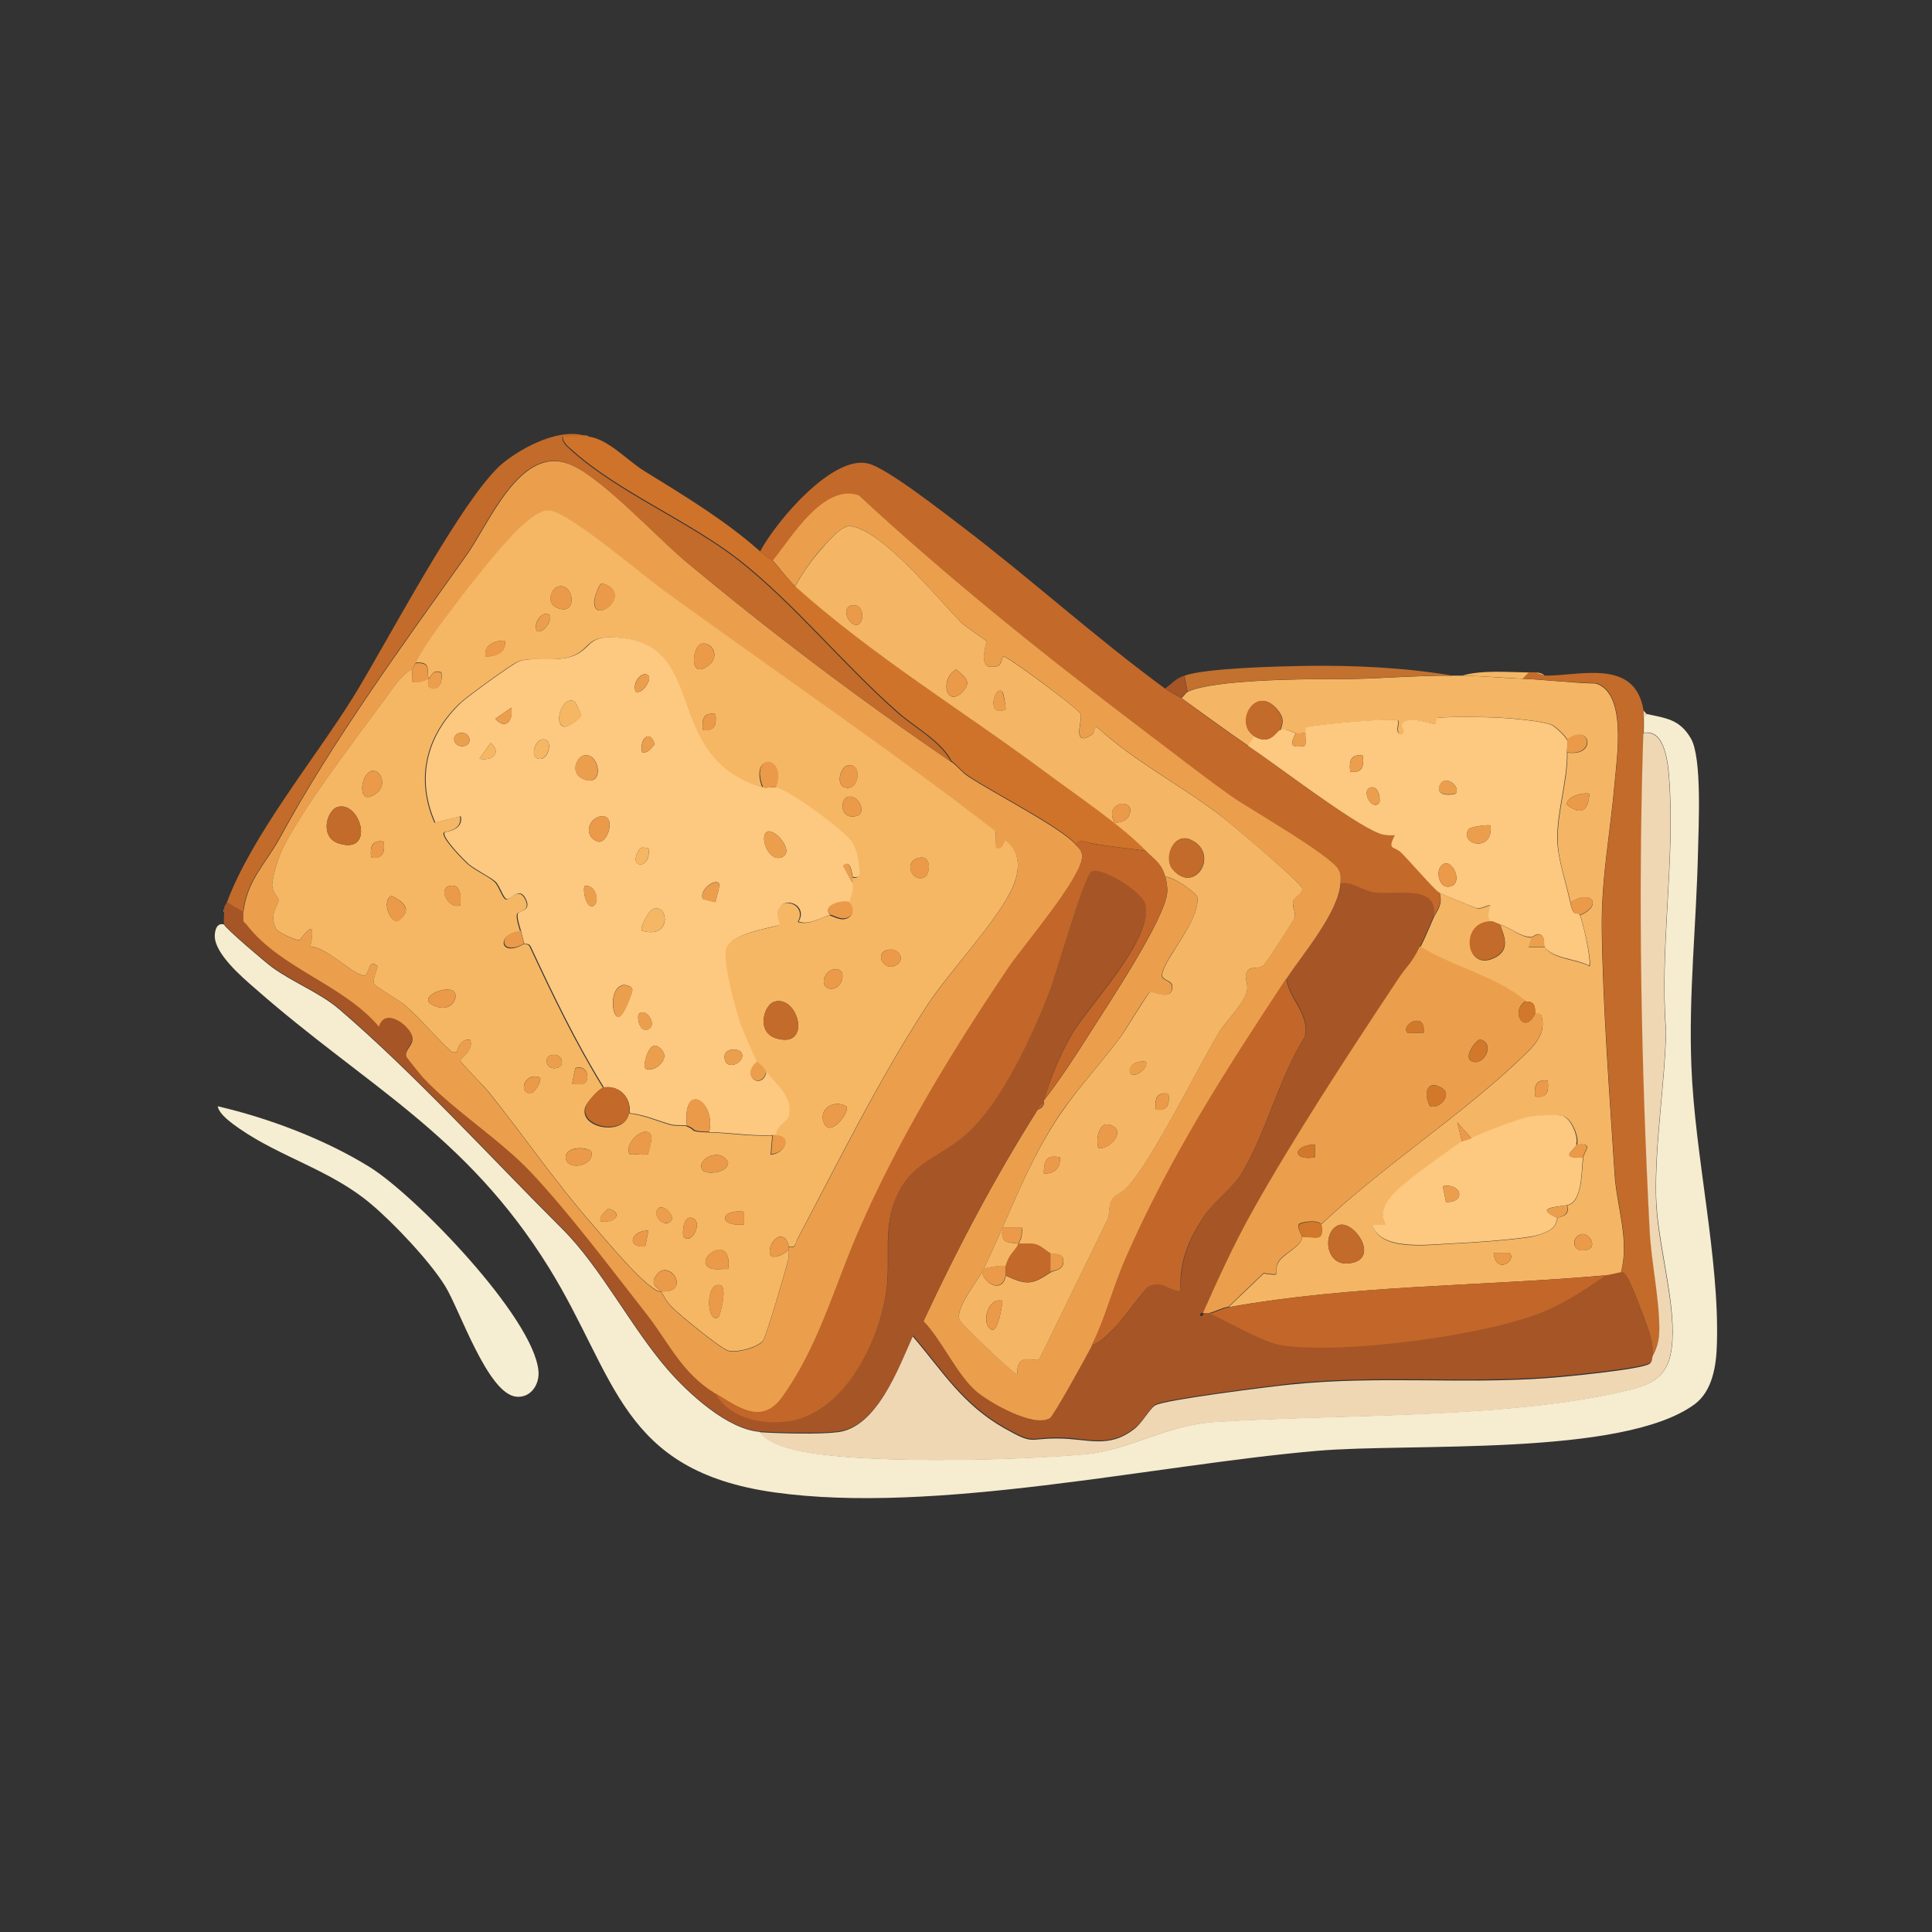 <?xml version="1.0" encoding="UTF-8"?>
<svg id="Layer_1" xmlns="http://www.w3.org/2000/svg" version="1.1" viewBox="0 0 300 300">
  <rect x="0" y="0" width="300" height="300" fill="#333333" stroke="none"/>
  <!-- Generator: Adobe Illustrator 29.5.1, SVG Export Plug-In . SVG Version: 2.1.0 Build 141)  -->
  <defs>
    <style>
      .st0 {
        fill: #d1782a;
      }

      .st1 {
        fill: #f5b764;
      }

      .st2 {
        fill: #efd7b4;
      }

      .st3 {
        fill: #f6eed2;
      }

      .st4 {
        fill: #cf732a;
      }

      .st5 {
        fill: #c3692a;
      }

      .st6 {
        fill: #fdc87f;
      }

      .st7 {
        fill: #c26729;
      }

      .st8 {
        fill: #eb9f4d;
      }

      .st9 {
        fill: #f4b664;
      }

      .st10 {
        fill: #c36b2a;
      }

      .st11 {
        fill: #f6ecd0;
      }

      .st12 {
        fill: #a65526;
      }

      .st13 {
        fill: #ea9a49;
      }

      .st14 {
        fill: #c3712f;
      }
    </style>
  </defs>
  <path class="st12" d="M162.12,170.8s.04.33,0,.49c-.57.16-.74.57-.98.98-6.66,10.54-12.46,21.53-17.73,32.84,2.94,3.06,5.19,8.41,8.29,10.99,2.08,1.72,8.78,5.56,11.31,4.08.57-.33,5.88-9.93,6.54-11.27,1.63-.65,2.82-1.96,3.96-3.23.94-.98,4.33-5.64,4.94-5.96,2.04-1.02,3.06.65,4.94.74-.33-4.41,1.31-8.29,3.76-11.85,1.51-2.16,4.41-4.37,5.6-6.29,3.76-6.09,5.92-15.11,9.89-21.36.86-3.55-2.45-5.84-2.86-9.03,2.49-3.8,8.13-10.33,8.41-14.87,1.96-.2,3.39,1.18,5.23,1.43,3.39.45,10.33-1.39,9.11,4-.61,1.51-1.27,2.98-2,4.45-1.43,2.86-1.88,2.74-3.47,5.19-7.43,11.31-16.22,24.59-22.71,36.23-2.78,4.98-5.19,10.29-7.52,15.52-.12-.12-.49.08-.49.25,0,.53.74,0,.49-.25.33,0,.69.08.98,0,2.9,1.31,8.25,4.49,11.19,4.94,9.48,1.43,32.6-1.55,41.42-5.56,2.94-1.35,6.17-3.39,8.82-5.31.78-.08,2.29-.49,2.49-.49.57,0,.86.69,1.1,1.14.78,1.43,2.45,6,3.1,7.8.45,1.27.78,2.61.78,3.96-.16.29.04.78-.49,1.23-1.14.9-13.64,2.08-16.09,2.25-13.23.94-26.1-.37-39.62.98-2.98.33-19.61,2.41-21.04,3.23-.86.49-2,2.7-3.27,3.68-4.08,3.19-7.27,1.51-11.89,1.47-4.66,0-3.59,1.1-8.29-1.55-6.54-3.72-9.52-8.74-14.22-14.26-2.21,4.9-5.56,14.13-11.64,14.87-3.02.37-8.99.2-12.13,0-5.02-.33-11.07-5.92-14.34-9.68-5.64-6.49-10.42-15.93-16.34-21.81-10.91-10.87-23.2-24.35-34.68-34.15-2.9-2.49-7.19-4.17-10.38-6.49-1.06-.78-7.23-5.96-7.48-6.66-.12-.37,0-1.43,0-2v-.49c.08-.49.41-.74.49-.98l2.49,1.47c-.04.41-.04,1.1,0,1.47.04.25.25.45.49.49,5.23,6.82,14.99,9.27,20.55,15.85.94-3.23,5.07,0,5.23,1.76.08,1.14-1.23,1.84-.98,2.86.04.2,2.29,2.94,2.66,3.35,4.7,4.98,11.89,9.56,16.63,14.58,5.88,6.21,12.38,14.95,17.81,21.81,3.76,4.78,5.6,9.35,10.91,12.62,2,3.68,6.7,4.82,10.66,4.45,9.07-.86,14.75-12.25,15.89-20.26.78-5.39-.69-9.76,1.76-15.07,2.33-5.02,6.94-5.92,10.82-9.48,5.39-4.94,9.84-14.75,12.62-21.57,1.23-3.02,5.43-18.3,6.7-19.08,1.35-.86,7.88,3.06,8.33,5.11,1.23,5.43-8.54,15.32-11.36,20.1-1.84,3.1-3.35,6.82-4.37,10.25"/>
  <path class="st11" d="M255.7,110.87c2.94.65,5.11.78,6.86,3.8,1.76,2.98,1.18,13.77,1.1,17.77-.25,11.03-1.47,22.06-1.02,33.17.53,13.77,4.37,29.86,3.96,43.05-.08,3.31-.65,7.31-3.47,9.4-11.19,8.21-44.24,5.96-58.66,7.23-25.49,2.21-59.27,9.93-84.19,6.45-23.94-3.35-24.55-17.93-35.01-34.84-12.99-20.96-28.47-28.27-45.71-43.46-2.04-1.76-6.25-5.39-6.21-8.13,0-.78.29-2.08,1.43-1.76.25.65,6.41,5.88,7.48,6.66,3.19,2.33,7.43,3.96,10.38,6.49,11.48,9.8,23.77,23.28,34.68,34.15,5.92,5.88,10.7,15.32,16.34,21.81,3.27,3.76,9.31,9.31,14.34,9.68.78,1.18,2.57,1.92,3.84,2.33,8.66,2.94,36.97,2.08,46.93,1.1,6.49-.61,12.38-4.49,19.81-4.98,19.48-1.27,46.2-.41,64.79-5.07,4.37-1.1,6.05-2.98,6.33-7.52.41-6.62-2.33-15.2-2.53-22.3-.2-8.33,1.35-17.36,1.55-25.78-1.02-12.83,1.43-26.51.49-39.17-.16-2.33-.65-7.84-3.96-7.15,0-.82.04-1.67,0-2.49l.49-.49-.04.04Z"/>
  <path class="st9" d="M225.51,104.91h1.47c2.86.04,6.37.37,9.4.49,3.8.16,7.6.65,11.4.74,4.86,1.47,3.27,11.48,2.94,15.36-.65,7.68-2.12,14.95-2,22.83.16,12.01,1.23,26.02,2,38.11.33,4.98,2.33,10.17.98,15.11-.2,0-1.67.41-2.49.49-19.57,1.72-39.05,1.47-58.45,4.94l5.47-5.23c3.15.49,1.35.08,2.25-1.67.74-1.43,3.76-2.57,3.72-4,2.33-.08,3.39.82,2.98-1.96,9.48-8.99,21.65-16.83,30.96-25.73,1.88-1.8,4.04-3.68,3.23-6.62-.16-.53-.98-.29-.98-.33-.08-.12.08-.98-.25-1.47-.37-.57-1.1-.37-1.23-.49-4.7-3.84-11.19-5.23-16.34-8.41.74-1.47,1.35-2.94,2-4.45.49-1.18,1.55-2.04.98-3.96.33.16,5.51,2.33,5.8,2.41.74.16,1.84-.61,2.12-.41.08.08-.69,1.8,0,2.45-4.7.08-3.96,7.76.49,5.68,2.53-1.18,1.76-3.15.98-5.19,1.96.61,3.02,1.92,4.94,2l-.49,1.47h2.49c1.14,1.88,5.07,1.88,6.94,2.98.45-.49-1.06-7.19-1.47-7.92,3.59-1.47,1.8-4.17-1.47-2-.65-3.02-1.96-6.66-2-9.64-.08-4.45,1.59-9.23,1.51-13.64,4.62.74,3.64-4.74,0-1.96-.16-.49-1.76-2.04-2.37-2.33-1.31-.61-6.54-1.06-8.25-1.14-2.7-.12-6.86-.16-9.4,0-.33,0-.25.98-.49.98-1.1,0-4.13-1.31-5.02,0-.33.49.69,1.31,0,1.51-1.39.41-.45-1.72-.74-2-.49-.49-12.5.57-14.01.98-.53.16-.29.65-.33.98-.45-.08-1.06.08-1.47,0-.74-.16-1.27-.82-2.49-.49.57-1.35.45-2.12-.49-3.23-3.35-4-6.82,2.25-3.47,4.21l-.98,1.47c-3.59-2.45-6.94-4.94-10.42-7.43.33-.25.65-.82.98-.98,3.92-1.88,18.14-2,23-1.96,5.96.04,12.38-.61,18.1-.53M246.79,123.25c-.94-.25-3.72.45-3.47,1.72,2.29,1.8,3.35.78,3.47-1.72M240.34,167.82c-1.84-.29-2.16.78-1.96,2.45,1.84.29,2.16-.78,1.96-2.45M228.49,176.76l-2.21-2.49.74,2.98c-2.21,1.59-5.51,3.84-7.88,5.76-2.21,1.76-5.43,4.21-4,7.15h-2c1.02,4.21,8.62,3.15,12.17,2.98,3.47-.16,8.95-.53,12.34-1.06.94-.16,2.53-.65,3.27-1.23.9-.69.78-1.51.98-1.72.2-.25,1.96-.12,1.47-1.96,2.41-.45,2.21-5.39,2.49-7.43.16-1.06,1.72-2.29-.98-2,.41-1.06-.86-4.21-2.21-4.45-1.14-.2-3.59-.08-4.82.12-1.88.33-7.35,2.45-9.27,3.35M208.03,190.2c-2.86.74-2.41,7.23,2.29,5.8,3.55-1.1-.04-6.33-2.29-5.8M245.65,191.63c-1.76.29-1.67,3.19.9,2.41,1.51-.49.2-2.61-.9-2.41M234.42,194.57s-1.92.08-2.49,0c.33,3.43,3.64,1.18,2.49,0"/>
  <path class="st5" d="M180.91,106.91c1.02.74,1.92,1.1,2.49,1.47,3.43,2.49,6.78,4.98,10.42,7.43,4.66,3.15,15.93,11.89,20.34,13.6.82.33,1.59.33,2.45.29-1.23,2.37-.08,1.63.98,2.7,1.14,1.1,5.23,5.84,5.92,6.21.57,1.92-.53,2.78-.98,3.96,1.18-5.39-5.72-3.55-9.11-4-1.84-.25-3.31-1.67-5.23-1.43.04-.74.04-1.27-.25-1.96-1.02-2.12-13.77-9.44-16.75-11.52-4.82-3.39-9.48-7.07-14.13-10.62-15.03-11.4-29.82-23.24-43.67-36.07-5.47-1.88-10.46,6.54-13.36,10.13-1.18-.82-.82-.45-2-1.47,2.41-4.57,11.27-15.11,16.83-13.64,3.02.78,11.85,7.76,14.79,9.97,10.66,8.13,20.34,16.95,31.25,24.96"/>
  <path class="st10" d="M238.38,104.42l1.47.49c5.47.08,14.05-2.78,15.36,5.43.04.33,0,.65,0,.98.04.78,0,1.67,0,2.49-.78,25.49-.29,51.51.98,77,.25,4.9,1.51,10.58,1.51,15.36,0,1.63-.29,2.78-1.02,4.21,0-1.35-.29-2.7-.74-3.96-.61-1.76-2.33-6.37-3.1-7.8-.25-.41-.53-1.1-1.1-1.14,1.35-4.94-.65-10.13-.98-15.11-.78-12.09-1.84-26.1-2-38.11-.12-7.84,1.35-15.11,2-22.83.33-3.92,1.92-13.89-2.94-15.36-3.8-.04-7.64-.53-11.4-.69l.98-.98h.98"/>
  <path class="st4" d="M91.29,67.78c3.1.33,6.09,3.72,8.74,5.35,6.33,3.92,12.42,7.56,17.97,12.46,1.18,1.02.82.69,2,1.47.2.16,2.33,2.94,3.47,3.96,12.21,10.95,25.65,19.04,38.81,28.8,4.66,3.47,11.97,8.33,15.69,12.3-2.86-.41-5.64-.65-8.5-1.18-.74-.12-1.92-.74-2.41.16-2.21-2.66-13.07-8.17-16.79-10.7-.86-.57-1.63-1.59-2.49-2.21-1.63-3.19-5.68-5.23-8.41-7.68-8.25-7.27-16.05-16.87-24.51-23.53-7.76-6.09-18.87-10.66-25.98-17.07-.65-.57-1.59-1.27-1.47-2.25,1.31.08,2.7-.16,3.96,0"/>
  <path class="st10" d="M91.29,67.78c-1.27-.12-2.66.08-3.96,0-.12.98.82,1.63,1.47,2.25,7.15,6.45,18.26,10.99,25.98,17.07,8.46,6.66,16.26,16.26,24.51,23.53,2.74,2.41,6.78,4.49,8.41,7.68-14.38-9.8-28.23-20.3-41.62-31.45-4.45-3.68-13.15-13.11-17.81-14.87-7.6-2.86-12.34,9.23-15.93,14.26-10.01,14.09-20.71,28.76-28.96,43.87-2.25,4.13-5.02,6.45-5.64,11.44l-2.49-1.47c3.84-10.33,13.56-22.18,19.53-31.74,5.11-8.21,17.24-31.58,23.41-36.52,3.15-2.53,9.03-5.56,13.03-4.04"/>
  <path class="st3" d="M33.81,171.78c7.92,1.84,16.58,5.11,23.53,9.4,7.15,4.41,25.53,23.41,26.27,31.7.2,2.08-1.18,4.21-3.43,4-4.45-.41-8.82-13.6-11.07-17.2-2.37-3.84-8.01-9.8-11.52-12.74-6.17-5.23-14.01-7.23-20.46-11.72-.98-.69-3.06-2.12-3.31-3.39"/>
  <path class="st14" d="M225.51,104.91c-5.72-.08-12.13.57-18.1.53-4.86-.04-19.12.08-23,1.96l-.49-2.49c3.47-1.18,14.42-1.43,18.55-1.51,7.56-.12,15.69.25,23.04,1.51"/>
  <path class="st1" d="M237.4,104.42l-.98.98c-3.02-.16-6.54-.45-9.4-.49,3.15-.9,7.07-.53,10.42-.49"/>
  <path class="st12" d="M183.89,104.91l.49,2.49c-.33.16-.65.74-.98.98-.57-.41-1.47-.74-2.49-1.47,1.18-.82,1.51-1.47,2.98-2"/>
  <path class="st1" d="M239.85,104.91l-1.47-.49c1.14,0,1.43.49,1.47.49"/>
  <path class="st2" d="M255.7,110.87l-.49.49c0-.33.04-.69,0-.98.2.08.37.45.49.49"/>
  <path class="st11" d="M34.79,141.59s-.12.08,0-.49v.49Z"/>
  <path class="st8" d="M147.74,118.31c.9.61,1.63,1.63,2.53,2.21,3.76,2.53,14.58,8.05,16.79,10.66.49.61.94.82.98,1.76.16,3.15-9.15,13.97-11.4,17.32-8.82,13.11-17.24,26.88-23.49,41.38-3.64,8.46-6.17,17.77-11.72,25.41-3.06,4.25-6.66,1.59-10.33-.65-5.31-3.23-7.15-7.84-10.91-12.62-5.39-6.86-11.93-15.6-17.81-21.81-4.74-5.02-11.93-9.56-16.63-14.58-.37-.41-2.61-3.15-2.66-3.35-.29-1.02,1.06-1.67.98-2.86-.16-1.76-4.29-4.98-5.23-1.76-5.56-6.58-15.32-9.03-20.55-15.85-.16-.2-.33-.33-.49-.49-.04-.37-.04-1.1,0-1.47.61-4.98,3.39-7.35,5.64-11.44,8.21-15.11,18.95-29.78,28.96-43.87,3.59-5.02,8.33-17.12,15.93-14.26,4.7,1.76,13.4,11.15,17.81,14.87,13.36,11.15,27.25,21.65,41.62,31.45M64.53,102.95c-.12.33-.45.74-.49.98-1.59.61-3.1,3.06-4.17,4.49-4.21,5.72-13.6,18.01-16.22,23.9-.49,1.1-1.39,4.04-1.39,5.11,0,1.18.98,1.72.98,2.41,0,.98-1.51,1.88-.41,4.37.29.61,3.1,1.8,3.64,1.8.25,0,2.86-4.41,1.72.98,2.66.2,6.17,3.96,8.17,4.49,1.02.25.69-2.78,2.21-1.47.25.2-.9,2.08-.41,2.9.16.25,4,2.53,4.86,3.31,2.53,2.21,4.66,4.94,7.19,7.19h.74c.12-.94.82-2.12,2-1.96.82,1.39-1.47,3.02-1.47,3.23,0,.33,3.8,4.13,4.45,4.98,5.43,6.78,10.38,14.01,16.09,20.55,2.12,2.45,6.78,8.05,9.15,9.68.57.37.69.65,1.51.69.65,1.1.61,1.39,1.72,2.49,1.23,1.23,7.39,6.29,8.66,6.7,1.31.41,4.66-.53,5.43-1.55.49-.69,3.55-10.99,3.88-12.5.12-.57.12-1.02.12-1.59v-.49c1.18.25,1.02-.61,1.39-1.31,6.37-11.97,12.79-25.04,20.18-36.31,3.43-5.23,11.15-13.4,13.28-18.42.86-2.08,1.18-4.53-.45-6.37-1.47-1.67-.78.98-2.21.49l-.08-2.61c-16.67-12.91-34.27-24.88-51.39-37.29-3.35-2.41-14.58-12.01-17.77-12.5-2.21-.37-5.8,3.68-7.31,5.35-2.61,2.86-12.54,15.4-13.6,18.34"/>
  <path class="st8" d="M208.15,137.14c-.29,4.53-5.92,11.07-8.41,14.87-9.56,14.54-17.97,27.53-25,43.58-1.92,4.41-3.06,9.03-5.19,13.36-.69,1.39-5.96,10.95-6.54,11.27-2.53,1.47-9.23-2.37-11.31-4.08-3.1-2.61-5.35-7.92-8.29-10.99,5.27-11.31,11.07-22.3,17.73-32.84.49-.16.86-.49.98-.98.04-.16-.04-.33,0-.49,2.57-3.31,4.9-6.9,7.15-10.46,2.74-4.33,11.52-17.48,11.97-21.73.08-.69-.08-1.8-.29-2.49,1.18-.04,4.9,2.49,4.98,3.23.33,3.72-5.07,9.19-5.51,11.93-.2,1.14,2,.74,1.51,2.45-.49,1.55-3.1.08-3.39.29-.53.37-3.76,5.88-4.62,7.03-2.86,3.88-6.25,7.52-8.95,11.36-5.31,7.64-8.25,16.38-12.25,24.63-.86,1.76-4.53,6.17-3.72,7.88.33.69,8.17,8.21,8.95,8.46,0-3.84,2.78-1.63,3.47-2.45l10.74-21.98c.08-3.92,1.1-2.9,2.82-4.62,3.68-3.72,10.99-18.55,14.22-23.94,1.1-1.8,3.47-4,4.29-6.13.57-1.47-.37-2.33.08-3.31.57-1.18,1.72-.25,2.74-1.23.33-.29,4.57-6.82,4.7-7.23.29-.9-.41-1.72-.2-2.61.2-.74,1.55-1.23,1.39-2-.16-.86-11.27-10.17-12.87-11.44-6.17-4.7-13.28-8.33-19.04-13.64-.37-.16-.29.94-.74,1.23-3.23,2.04-1.35-2.29-1.76-3.23-.33-.78-10.95-8.7-11.89-8.9-.41-.12-.25,1.23-1.02,1.47-3.47.98-1.59-3.59-1.72-3.88-.12-.2-3.23-2.21-3.88-2.86-3.59-3.59-12.34-14.5-17.28-14.99-1.35-.12-3.55,2.53-4.57,3.64-1.35,1.51-2.98,3.88-3.96,5.68-1.14-1.02-3.23-3.8-3.47-3.96,2.9-3.59,7.88-12.01,13.36-10.13,13.85,12.83,28.63,24.67,43.67,36.07,4.7,3.55,9.35,7.23,14.13,10.62,2.98,2.08,15.73,9.35,16.75,11.52.33.65.29,1.23.25,1.96"/>
  <path class="st2" d="M255.21,113.85c3.35-.69,3.8,4.86,3.96,7.15.94,12.66-1.51,26.35-.49,39.17-.2,8.37-1.76,17.44-1.55,25.78.16,7.07,2.94,15.69,2.53,22.3-.29,4.53-1.96,6.41-6.33,7.52-18.55,4.66-45.26,3.8-64.79,5.07-7.43.49-13.28,4.33-19.81,4.98-9.93.98-38.23,1.8-46.93-1.1-1.27-.45-3.06-1.14-3.84-2.33,3.15.2,9.11.37,12.13,0,6.09-.74,9.44-9.97,11.64-14.87,4.7,5.51,7.68,10.54,14.22,14.26,4.7,2.66,3.64,1.55,8.29,1.59,4.66,0,7.84,1.67,11.89-1.47,1.27-.98,2.41-3.19,3.27-3.68,1.43-.86,18.05-2.94,21.04-3.23,13.52-1.39,26.39-.04,39.62-.98,2.45-.16,14.95-1.35,16.09-2.25.53-.45.33-.94.49-1.23.74-1.43,1.02-2.57,1.02-4.21,0-4.78-1.27-10.46-1.51-15.36-1.31-25.53-1.8-51.55-.98-77"/>
  <path class="st8" d="M236.91,155.44c-2.45,1.47-.29,5.47,1.47,1.96,0,.04.86-.2.98.33.82,2.94-1.35,4.82-3.23,6.62-9.31,8.9-21.49,16.79-30.96,25.73-.53-.74-3.19-.37-3.47,0-.37.57.45,1.63.49,1.96.08,1.43-2.98,2.53-3.72,3.96-.9,1.76.9,2.16-2.25,1.67l-5.47,5.23c-1.14.2-2.21.82-2.98.98-.29.08-.65,0-.98,0,2.33-5.23,4.74-10.54,7.52-15.52,6.49-11.64,15.24-24.96,22.71-36.23,1.63-2.45,2.04-2.33,3.47-5.19,5.15,3.19,11.68,4.57,16.34,8.41M221.06,160.38c.41-3.51-3.72-1.27-2.49,0,.12.16,1.92-.08,2.49,0M229.72,161.4c-.78.41-2.66,3.06-.98,3.47,1.96.49,3.43-3.1.98-3.47M222.04,171.78c1.51.49,3.43-1.76,2-2.74-2.37-1.59-3.1.61-2,2.74M204.19,177.74c-3.35-.04-3.72,2.61,0,1.96v-1.96Z"/>
  <path class="st7" d="M177.97,132.15c1.27,1.35,2.37,1.84,2.98,3.96.2.69.33,1.8.29,2.49-.45,4.21-9.23,17.4-11.97,21.73-2.25,3.55-4.57,7.15-7.15,10.46,1.02-3.43,2.53-7.11,4.37-10.25,2.86-4.78,12.58-14.66,11.36-20.1-.45-2.04-6.99-5.96-8.33-5.11-1.27.82-5.47,16.05-6.7,19.08-2.74,6.82-7.23,16.67-12.62,21.57-3.88,3.55-8.5,4.41-10.82,9.48-2.45,5.27-1.02,9.68-1.76,15.07-1.14,8.01-6.78,19.44-15.89,20.26-3.96.37-8.66-.78-10.66-4.45,3.64,2.25,7.23,4.9,10.33.65,5.56-7.64,8.09-16.95,11.72-25.41,6.25-14.5,14.66-28.31,23.49-41.38,2.25-3.31,11.56-14.17,11.4-17.32-.04-.94-.49-1.14-.98-1.76.49-.94,1.67-.33,2.41-.16,2.86.53,5.64.74,8.5,1.18"/>
  <path class="st7" d="M199.74,151.97c.41,3.23,3.72,5.51,2.86,9.03-3.96,6.25-6.13,15.28-9.89,21.36-1.18,1.92-4.08,4.13-5.6,6.29-2.45,3.55-4.13,7.43-3.76,11.85-1.88-.08-2.9-1.76-4.94-.74-.61.29-4,4.98-4.94,5.96-1.18,1.23-2.33,2.57-3.96,3.19,2.16-4.33,3.27-8.99,5.19-13.36,7.03-16.05,15.44-29.08,25-43.58"/>
  <path class="st7" d="M249.29,198.04c-2.66,1.92-5.84,3.96-8.82,5.31-8.86,4-31.94,6.99-41.42,5.56-2.9-.45-8.29-3.64-11.19-4.94.78-.16,1.84-.78,2.98-.98,19.36-3.51,38.89-3.23,58.45-4.94"/>
  <path class="st10" d="M38.27,143.55c-.25-.04-.45-.25-.49-.49.16.16.37.33.49.49"/>
  <path class="st7" d="M161.1,172.27c.29-.45.45-.82.98-.98-.16.49-.53.82-.98.98"/>
  <path class="st6" d="M243.32,114.84c.12.41,0,1.43,0,1.96.08,4.41-1.59,9.19-1.51,13.64.08,2.98,1.35,6.62,2,9.64.57,2.66,1.1,1.31,1.47,1.96.45.74,1.92,7.39,1.47,7.92-1.88-1.1-5.8-1.1-6.94-2.98-.16-.25.16-1.27-.49-1.76s-1.27.29-1.51.29c-1.92-.08-2.98-1.35-4.94-1.96-.45-.16-.94-.49-1.47-.49-.69-.65.08-2.41,0-2.45-.29-.2-1.35.57-2.12.41-.33-.08-5.51-2.21-5.8-2.41-.69-.37-4.78-5.11-5.92-6.21-1.1-1.06-2.21-.33-.98-2.7-.86.04-1.63.04-2.45-.29-4.37-1.72-15.64-10.46-20.34-13.6l.98-1.47c2.53,1.47,3.39-.86,3.96-.98,1.18-.33,1.76.33,2.49.49-.94,1.76-.82,2.29,1.23,2,.53-.08.16-1.43.25-2,.04-.33-.2-.86.33-.98,1.55-.41,13.52-1.51,14.01-.98.29.29-.65,2.37.74,2,.65-.2-.37-1.02,0-1.51.9-1.35,3.92-.04,5.02,0,.25,0,.16-.94.49-.94,2.53-.16,6.7-.12,9.4,0,1.72.08,6.94.53,8.25,1.14.61.29,2.21,1.84,2.37,2.33M211.62,117.33c-1.84-.29-2.16.78-1.96,2.49,1.84.29,2.16-.78,1.96-2.49M226,123.25c.98-1.02-1.72-3.23-2.45-1.23-.69,1.84,2.33,1.35,2.45,1.23M214.12,124.72c.33-.33,0-2.74-1.23-2.45-1.63.37.08,3.64,1.23,2.45M231.44,128.19c-.25-.2-3.19.2-3.39.57-1.51,2.49,3.92,3.64,3.39-.57M223.59,134.73c-.57.94,0,3.39,1.67,2.9,2.21-.65-.2-5.27-1.67-2.9"/>
  <path class="st6" d="M244.83,177.74c-.37.86-2.9,2.21.98,1.96-.29,2.04-.04,6.99-2.49,7.43-1.63.33-5.19.33-1.47,2-.2.25-.08,1.06-.98,1.72-.74.57-2.33,1.06-3.27,1.18-3.35.53-8.86.9-12.34,1.06-3.51.16-11.11,1.18-12.17-2.98h2c-1.43-2.9,1.8-5.39,4-7.15,2.33-1.88,5.68-4.17,7.88-5.76.04-.04.94-.25,1.47-.49,1.92-.9,7.39-3.06,9.27-3.35,1.23-.2,3.68-.33,4.82-.12,1.39.25,2.66,3.43,2.21,4.45M224.53,186.65c3.15.12,2.45-3.02-.49-2.45l.49,2.45Z"/>
  <path class="st10" d="M198.76,113.36c-.57.16-1.43,2.49-3.96.98-3.35-1.96.12-8.21,3.47-4.21.94,1.1,1.06,1.88.49,3.23"/>
  <path class="st10" d="M208.03,190.2c2.21-.57,5.84,4.7,2.29,5.8-4.7,1.43-5.15-5.07-2.29-5.8"/>
  <path class="st10" d="M231.44,143.06c.57,0,1.02.37,1.47.49.74,2.08,1.55,4-1.02,5.19-4.45,2.04-5.19-5.6-.49-5.68"/>
  <path class="st0" d="M205.21,190.12c.41,2.78-.65,1.92-2.98,2,0-.33-.86-1.39-.49-1.96.25-.37,2.9-.78,3.47,0"/>
  <path class="st13" d="M245.32,142.08c-.41-.65-.9.65-1.47-1.96,3.31-2.16,5.07.49,1.47,1.96"/>
  <path class="st13" d="M243.32,116.8c0-.57.12-1.55,0-1.96,3.64-2.78,4.62,2.74,0,1.96"/>
  <path class="st0" d="M238.38,157.44c-1.8,3.47-3.92-.49-1.47-1.96.16.12.86-.08,1.23.49.37.49.16,1.35.25,1.47"/>
  <path class="st13" d="M246.79,123.25c-.12,2.49-1.18,3.55-3.47,1.72-.25-1.27,2.53-1.96,3.47-1.72"/>
  <path class="st13" d="M228.49,176.76c-.57.25-1.43.45-1.47.49l-.74-2.98s2.21,2.49,2.21,2.49Z"/>
  <path class="st13" d="M245.65,191.63c1.1-.2,2.41,1.92.9,2.41-2.57.82-2.61-2.12-.9-2.41"/>
  <path class="st8" d="M243.32,187.14c.45,1.84-1.27,1.76-1.47,2-3.72-1.63-.16-1.67,1.47-2"/>
  <path class="st13" d="M244.83,177.74c2.7-.29,1.14.9.98,2-3.92.2-1.35-1.14-.98-2"/>
  <path class="st13" d="M240.34,167.82c.2,1.67-.16,2.78-1.96,2.49-.2-1.67.16-2.78,1.96-2.49"/>
  <path class="st13" d="M234.42,194.57c1.14,1.18-2.16,3.43-2.49,0,.53.08,2.33-.12,2.49,0"/>
  <path class="st8" d="M239.85,147.02h-2.49l.49-1.47c.25,0,.86-.78,1.51-.29s.33,1.55.49,1.76"/>
  <path class="st8" d="M202.72,113.85c-.08.53.29,1.92-.25,2-2.04.29-2.21-.2-1.23-2,.41.08,1.02-.04,1.47,0"/>
  <path class="st9" d="M123.47,91.06c.98-1.84,2.61-4.17,3.96-5.68.98-1.1,3.19-3.8,4.57-3.68,4.94.49,13.68,11.36,17.28,14.99.65.65,3.76,2.66,3.88,2.86.16.25-1.76,4.86,1.72,3.88.78-.2.61-1.55,1.02-1.47.94.25,11.6,8.13,11.89,8.9.37.94-1.51,5.27,1.76,3.23.45-.29.33-1.39.74-1.23,5.72,5.31,12.87,8.95,19.04,13.64,1.63,1.23,12.74,10.58,12.87,11.44.16.82-1.18,1.27-1.39,2-.25.9.49,1.67.2,2.61-.12.41-4.37,6.94-4.7,7.23-1.02.98-2.21,0-2.74,1.23-.45.98.49,1.84-.08,3.31-.82,2.12-3.23,4.33-4.29,6.13-3.23,5.39-10.54,20.22-14.22,23.94-1.72,1.72-2.7.74-2.82,4.62l-10.74,21.98c-.69.78-3.51-1.39-3.47,2.45-.78-.25-8.62-7.76-8.95-8.46-.78-1.76,2.9-6.17,3.72-7.88-.94,1.35,2.82,4.37,3.47.98,3.27,1.59,4.21,1.35,6.94-.49.53-.37,2-.29,2-1.72,0-1.51-1.51-.98-2-1.23-.82-.41-1.39-1.14-2.33-1.39-.9-.2-1.8,0-2.61-.12.41-.82.61-1.51.49-2.49h-2.98c-.37,2.37.49,2.21,2.49,2.49-.65,1.35-1.43,1.51-2,3.47-.61-.16-3.35.29-3.47.49,4-8.25,6.94-16.99,12.3-24.63,2.66-3.84,6.09-7.52,8.95-11.4.86-1.14,4.13-6.66,4.62-7.03.29-.2,2.9,1.27,3.39-.29.53-1.72-1.67-1.31-1.51-2.45.45-2.7,5.8-8.21,5.47-11.93-.08-.69-3.8-3.27-4.98-3.23-.61-2.12-1.72-2.66-2.98-3.96-3.76-3.96-11.03-8.82-15.69-12.3-13.15-9.76-26.55-17.85-38.81-28.8M132.13,94.04c-1.55.45-.29,3.23.98,2.98,1.23-.25,1.1-3.55-.98-2.98M148.47,103.93c-2.7,1.63-1.43,6.09,1.02,3.47,1.51-1.63.29-2.25-1.02-3.47M155.66,107.4c-1.23-1.14-2.61,4.17.49,2.74.04-.49-.33-2.53-.49-2.74M173.02,127.7c.86.12,1.84-.2,2.25-.98,1.43-2.82-3.96-2.53-2.25.98M182.09,134.97c3.43,4.08,7.43-2.41,2.82-4.57-2.66-1.23-4.25,2.82-2.82,4.57M177.97,164.87c-3.35-.45-3.19,3.39-.74,1.51.49-.37.86-.86.74-1.51M181.44,169.82c-1.84-.29-2.16.78-1.96,2.45,1.84.29,2.16-.78,1.96-2.45M170.53,178.23c1.47.45,4.04-2.16,2.49-3.23-2.21-1.51-2.94,1.59-2.49,3.23M164.57,179.7c-2.12-.41-2.45.49-2.49,2.49,1.55.2,2.7-.9,2.49-2.49M155.66,202c-2.29-.69-3.39,3.64-1.72,4.45,1.1.53,1.67-3.92,1.72-4.45"/>
  <path class="st1" d="M64.53,102.95c1.06-2.94,10.99-15.48,13.6-18.34,1.51-1.67,5.11-5.72,7.31-5.35,3.19.49,14.42,10.09,17.77,12.5,17.12,12.42,34.72,24.39,51.39,37.29l.08,2.61c1.47.49.74-2.16,2.21-.49,1.63,1.84,1.31,4.29.45,6.37-2.08,5.02-9.84,13.19-13.28,18.42-7.39,11.27-13.85,24.35-20.18,36.31-.37.69-.2,1.55-1.39,1.31-.49-2.66-2.86-1.51-2.98.74-.08,1.67,2.33.41,2.98-.25,0,.57,0,1.02-.12,1.59-.33,1.47-3.39,11.81-3.88,12.5-.78,1.02-4.13,1.96-5.43,1.55-1.27-.41-7.43-5.47-8.66-6.7-1.1-1.1-1.06-1.39-1.72-2.49,4.82.33,1.27-5.35-.78-2.49-1.14,1.55.49,2.04.78,2.49-.82-.04-.94-.33-1.51-.69-2.37-1.63-7.03-7.23-9.15-9.68-5.72-6.54-10.66-13.77-16.09-20.55-.65-.82-4.45-4.62-4.45-4.94,0-.2,2.29-1.84,1.47-3.23-1.18-.12-1.88,1.02-2,1.96h-.74c-2.53-2.25-4.66-4.98-7.19-7.19-.9-.78-4.74-3.06-4.86-3.31-.49-.82.65-2.66.41-2.9-1.51-1.31-1.18,1.76-2.21,1.47-2-.49-5.51-4.29-8.17-4.49,1.14-5.39-1.47-.98-1.72-.98-.53,0-3.35-1.18-3.64-1.8-1.1-2.49.41-3.39.41-4.37,0-.65-.98-1.18-.98-2.41,0-1.06.9-4,1.39-5.11,2.61-5.88,12.01-18.18,16.22-23.9,1.06-1.43,2.61-3.88,4.17-4.49-.08.61.04,1.35,0,1.96.94.12,1.63-.12,2.49-.49.08.37-.04.86,0,1.23,1.63.94,2.25-.69,2-2.21-1.43-.57-1.59.78-2,.98-.25-1.47.41-2.66-2-2.49M93.49,90.57c-.53.12-1.18,2.16-1.23,2.78-.16,3.92,6.33-1.23,1.23-2.78M86.63,91.1c-1.1.33-1.76,2.49-.33,3.19,3.55,1.72,2.9-3.96.33-3.19M85.32,95.51c-.9-.86-2.61,1.1-1.96,2.49,1.06.45,2.53-1.92,1.96-2.49M118.53,122.27c-16.01-4.37-8.54-21.69-22.1-23.2-5.56-.61-4.41,1.51-7.52,2.78-2.66,1.06-6.41,0-8.54.9-.94.37-7.97,5.47-8.95,6.41-5.31,5.07-6.94,11.76-3.96,18.59l3.96-.98c.45,2.21-2.33,2.33-2.49,2.49-.61.65,2.94,4.25,3.72,4.94,1.18,1.02,3.35,1.96,4.17,2.78.65.61,1.18,2.57,1.76,2.7.65.12,1.96-2.08,2.98,0,.94,1.92-1.14,1.67-1.31,2.33-.12.65.33,1.92.53,2.66-3.76.29-3.23,4.08.49,1.96,0,.04.74-.16.98.37,3.51,7.52,7.03,14.87,11.4,21.94-.69.12-2.53,2.25-2.78,2.98-1.06,3.39,6.25,4.53,6.74.98,2.25.2,4.29,1.14,6.41,1.76.82.25,2.08.08,2.49.2,1.84.69.16.86,3.47.98,3.84.12,5.8.61,9.93.49l-.25,2.98c2.12-.16,3.47-2.7.74-2.98-.08-1.35,1.59-1.84,1.88-2.82.98-3.15-2-5.02-3.39-7.07-.82-1.23-1.43-1.39-1.47-1.47-.2-.33-2.25-4.94-2.49-5.68-.78-2.21-3.06-10.38-2.21-12.17,1.1-2.29,7.84-3.15,8.17-3.47.12-.12-.49-1.27-.29-2,.69-2.74,4.82-1.14,3.27,1.51,1.72.65,3.8-.86,4.94-.98.41-.04,1.84,1.06,2.98.29,1.23-.82,0-2.12,0-2.25.12-1.18.57-1.14.49-2.98,0-.33.08-.74,0-.98,1.43.29,1.06-.78.98-1.72-.08-1.1-.37-2.53-.98-3.51-1.14-1.92-9.76-8.17-11.89-8.66,1.92-4.98-4.17-5.64-2,0M78.38,99.48c-1.51-.04-3.31.61-2.98,2.45,1.51.04,3.31-.61,2.98-2.45M108.89,99.97c-1.47.49-1.96,5.88,1.27,3.23,1.76-1.47.16-3.68-1.27-3.23M111.1,110.87c-1.84-.29-2.16.78-1.96,2.45,1.84.29,2.16-.78,1.96-2.45M131.69,118.84c-1.23.2-1.92,3.02-.53,3.43,2.29.69,2.82-3.8.53-3.43M58.53,119.86c-2.45-1.39-3.64,6.21.08,3.19,1.14-.94.82-2.66-.08-3.19M131.64,123.74c-1.35.41-1.14,3.72,1.43,2.94,1.59-.49.16-3.39-1.43-2.94M52.48,125.29c-1.72.41-2.94,4.7.12,5.68,5.68,1.8,3.43-6.58-.12-5.68M59.59,130.68c-1.84-.29-2.16.78-1.96,2.45,1.84.29,2.16-.78,1.96-2.45M143.74,136.08c.61-.45,1.02-3.39-1.1-2.86-2.61.65-.78,4.17,1.1,2.86M71.47,140.57c.16-1.23.12-3.47-1.72-2.98-1.76.49-.08,3.64,1.72,2.98M60.81,139.1c-1.59.74-.29,4.21.98,3.92,2.33-1.72,1.02-2.9-.98-3.92M137.65,147.55c-1.92.57-.25,3.55,1.67,2.21,1.31-.9.12-2.78-1.67-2.21M129.23,150.58c-1.31.33-1.88,2.53-.57,2.9,2.25.61,3.23-3.59.57-2.9M70.49,153.97c-1.18-1.18-6.49,1.18-2.61,2.37,2.33.74,3.39-1.59,2.61-2.37M120.33,155.52c-1.72.41-2.94,4.7.12,5.68,5.64,1.8,3.59-6.62-.12-5.68M85.57,163.85c-1.31.37-.69,2.41.98,1.96,1.31-.37.69-2.41-.98-1.96M90.71,168.26c.98-.61.53-3.06-1.39-2.41l-.49,2.45c.57-.08,1.43.2,1.88-.08M83.85,167.32c-2.21-.9-3.39,2.08-1.72,2.45.98.2,2.04-2.21,1.72-2.45M131.4,171.78c-2.21-1.23-4.66.82-3.23,2.98,1.02,1.51,3.92-2.21,3.23-2.98M100.64,179.17s.61-2.29.53-2.61c-.57-2.29-4.37.74-3.43,2.66.69-.12,2.57.25,2.9-.04M91.78,178.72c-1.14-.78-4.21-.57-3.92,1.18.33,2,4.66,1.1,3.92-1.18M109.1,181.7c.53.74,4,.49,3.96-1.23-1.27-2.49-5.11-.33-3.96,1.23M93.25,189.63c2.04.41,3.72-1.23,1.23-1.96-.61.61-1.43,1.06-1.23,1.96M104.15,189.63c.82-.78-1.18-2.78-1.96-1.96-1.02,1.02.94,3.02,1.96,1.96M115.55,188.16c-3.92-.45-4,2.41,0,1.96v-1.96ZM106.15,192.08c1.31,1.31,3.15-2.53,1.23-2.98-1.35-.33-1.47,2.7-1.23,2.98M100.68,191.1c-2.61-.12-3.59,2.66-.49,2.45l.49-2.45ZM113.06,197.06c.78-5.72-5.31-1.76-2.98-.25.74.49,2.12.16,2.98.25M111.59,204.5c.2-.16,1.43-4.7.25-4.94-2.45-.53-2.08,6.29-.25,4.94"/>
  <path class="st13" d="M122.49,193.59v.49c-.65.61-3.06,1.92-2.98.25.12-2.25,2.49-3.39,2.98-.74"/>
  <path class="st13" d="M66.53,105.44c-.86.41-1.51.61-2.49.49.04-.65-.08-1.35,0-1.96,0-.29.37-.65.49-.98,2.41-.2,1.72,1.02,2,2.49"/>
  <path class="st0" d="M229.72,161.4c2.41.37.98,3.96-.98,3.47-1.63-.41.2-3.02.98-3.47"/>
  <path class="st0" d="M222.04,171.78c-1.14-2.12-.37-4.29,2-2.74,1.43.98-.49,3.23-2,2.74"/>
  <path class="st0" d="M204.19,177.74v1.96c-3.72.65-3.35-2,0-1.96"/>
  <path class="st0" d="M221.06,160.38c-.53-.08-2.33.16-2.49,0-1.23-1.27,2.9-3.51,2.49,0"/>
  <path class="st8" d="M231.44,128.19c.53,4.21-4.9,3.06-3.39.57.2-.37,3.15-.78,3.39-.57"/>
  <path class="st13" d="M223.59,134.73c1.47-2.37,3.88,2.21,1.67,2.9-1.63.49-2.25-1.96-1.67-2.9"/>
  <path class="st8" d="M211.62,117.33c.2,1.67-.16,2.78-1.96,2.49-.2-1.67.16-2.78,1.96-2.49"/>
  <path class="st8" d="M226,123.25s-3.15.61-2.49-1.23c.74-2,3.47.2,2.49,1.23"/>
  <path class="st8" d="M214.12,124.72c-1.18,1.14-2.86-2.08-1.23-2.45,1.23-.29,1.55,2.16,1.23,2.45"/>
  <path class="st8" d="M224.53,186.65l-.49-2.45c2.94-.57,3.64,2.57.49,2.45"/>
  <path class="st5" d="M163.1,194.57v2.98c-2.74,1.88-3.68,2.08-6.94.49.08-.45-.12-1.1,0-1.47.53-1.96,1.35-2.12,2-3.47.82.08,1.72-.12,2.61.08.94.25,1.55.98,2.33,1.39"/>
  <path class="st10" d="M182.05,134.97c-1.47-1.76.16-5.76,2.82-4.57,4.62,2.12.61,8.66-2.82,4.57"/>
  <path class="st13" d="M148.47,103.93c1.27,1.23,2.53,1.84,1.02,3.47-2.45,2.61-3.68-1.84-1.02-3.47"/>
  <path class="st13" d="M156.15,196.57c-.12.41.08,1.02,0,1.47-.65,3.39-4.41.37-3.47-.98.12-.2,2.86-.65,3.47-.49"/>
  <path class="st13" d="M170.53,178.23c-.45-1.67.29-4.74,2.49-3.23,1.55,1.06-1.02,3.72-2.49,3.23"/>
  <path class="st13" d="M155.66,202c-.04.49-.61,4.98-1.72,4.45-1.67-.82-.53-5.15,1.72-4.45"/>
  <path class="st13" d="M173.02,127.7c-1.72-3.55,3.64-3.8,2.25-.98-.41.78-1.39,1.14-2.25.98"/>
  <path class="st13" d="M158.15,193.1c-2-.25-2.86-.12-2.49-2.49h2.98c.12.94-.08,1.63-.49,2.49"/>
  <path class="st13" d="M132.13,94.04c2.08-.57,2.21,2.74.98,2.98-1.27.25-2.53-2.53-.98-2.98"/>
  <path class="st13" d="M164.57,179.7c.2,1.59-.94,2.7-2.49,2.49.04-2,.33-2.9,2.49-2.49"/>
  <path class="st13" d="M163.1,197.55v-2.98c.49.25,2-.29,2,1.23s-1.47,1.35-2,1.72"/>
  <path class="st8" d="M155.66,107.4s.57,2.25.49,2.74c-3.1,1.47-1.76-3.88-.49-2.74"/>
  <path class="st13" d="M181.44,169.82c.2,1.67-.16,2.78-1.96,2.49-.2-1.67.16-2.78,1.96-2.49"/>
  <path class="st8" d="M177.97,164.87c.12.65-.2,1.14-.74,1.51-2.49,1.88-2.66-1.96.74-1.51"/>
  <path class="st6" d="M118.53,122.27c.53.12,1.43-.12,2,0,2.16.49,10.74,6.74,11.89,8.66.57.98.86,2.41.98,3.51.08.94.45,2-.98,1.72-.2-.82-.33-2.74-1.47-1.72l1.47,2.74c.08,1.84-.37,1.8-.49,2.98-1.39-.41-4.37.61-2.98,1.96-1.14.12-3.23,1.63-4.94.98,1.55-2.66-2.57-4.25-3.27-1.51-.16.74.41,1.88.29,2-.33.33-7.07,1.18-8.17,3.47-.86,1.8,1.43,9.93,2.21,12.17.25.74,2.29,5.35,2.49,5.68-2.66,2.37.9,4.41,1.47,1.47,1.39,2.04,4.33,3.92,3.39,7.07-.33.98-1.96,1.47-1.88,2.82h-.49c-4.08.12-6.09-.37-9.93-.49,1.1-4.78-4.17-8.01-3.47-.98-.41-.16-1.67,0-2.49-.2-2.12-.61-4.17-1.55-6.41-1.76.33-2.45-1.67-4.37-3.96-3.96-4.37-7.07-7.88-14.42-11.4-21.94-.25-.53-.94-.33-.98-.37-.04-.08-.37-1.51-.49-1.96-.2-.74-.65-2-.53-2.66s2.21-.37,1.27-2.33c-.98-2.08-2.33.12-2.94,0-.57-.12-1.1-2.08-1.76-2.7-.86-.78-2.98-1.76-4.17-2.74-.78-.69-4.33-4.29-3.72-4.94.12-.12,2.94-.29,2.49-2.49l-3.96.98c-3.02-6.82-1.35-13.52,3.96-18.59.98-.94,8.01-6.05,8.95-6.41,2.12-.86,5.88.16,8.54-.9,3.1-1.27,1.96-3.39,7.52-2.78,13.56,1.55,6.09,18.83,22.1,23.24M100.68,104.91c-.9-.9-2.61,1.1-1.96,2.49,1.06.45,2.53-1.92,1.96-2.49M89.24,108.95c-1.92-1.1-3.35,3.55-1.67,3.88.57.12,2.57-1.23,2.66-1.8,0-.2-.9-2.04-1.02-2.08M79.4,109.89l-2.49,1.72c1.59,1.8,2.82.29,2.49-1.72M71.23,113.85c-1.31.37-.69,2.41.98,1.96,1.31-.37.69-2.41-.98-1.96M99.7,116.8c.94.2,1.35-.61,1.96-1.23-.74-2.45-2.41-.82-1.96,1.23M84.1,114.84c-1.02.2-1.84,2.7-.49,2.98,1.67.37,2.45-3.39.49-2.98M74.46,117.82c2,.37,3.51-.9,1.72-2.45l-1.72,2.45ZM90.59,117.33c-1.14.33-2,2.7-.16,3.55,3.59,1.76,2.74-4.29.16-3.55M93.08,126.8c-1.96.53-2.37,3.35-.08,3.92,1.63,0,2.7-4.57.08-3.92M119.02,129.21c-1.06.82.29,4.49,2.21,3.96,2.49-.74-1.06-4.82-2.21-3.96M100.68,131.66c-.57.08-1.06-.33-1.47.33-1.84,3.02,2.04,3.06,1.47-.33M111.59,137.14c-.69-.74-3.1,1.18-2.45,2.45l1.96.49c.08-.65.82-2.61.49-2.98M92.27,140.57c.86-.69.16-3.31-1.47-2.98-.41.61.33,3.88,1.47,2.98M99.7,144.53c4.9,1.43,4-4.78,1.47-3.23-.45.29-1.92,2.82-1.47,3.23M96.56,153.03c-1.84.49-1.67,4.66-.57,4.86.82.16,2.25-3.96,2.21-4.21-.08-.53-1.02-.86-1.67-.69M99.21,157.44c-.33.33,0,2.74,1.23,2.45,1.88-.41-.08-3.59-1.23-2.45M100.19,165.85c1.06,1.06,4.9-1.8,1.72-3.47-1.31-.29-2.08,3.06-1.72,3.47M115.06,163.36c-.41-.57-3.02-.74-2.49,1.23.49,1.76,3.47.16,2.49-1.23"/>
  <path class="st5" d="M97.7,172.8c-.49,3.55-7.8,2.37-6.74-1.02.25-.74,2.08-2.82,2.78-2.94,2.29-.41,4.29,1.51,3.96,3.96"/>
  <path class="st10" d="M120.33,155.52c3.72-.94,5.76,7.43.12,5.68-3.1-.98-1.84-5.23-.12-5.68"/>
  <path class="st10" d="M52.48,125.29c3.55-.9,5.8,7.48.12,5.68-3.1-.98-1.84-5.23-.12-5.68"/>
  <path class="st13" d="M110.12,175.74c-3.31-.12-1.63-.29-3.47-.98-.69-7.03,4.57-3.8,3.47.98"/>
  <path class="st13" d="M93.53,90.57c5.11,1.55-1.39,6.7-1.23,2.78,0-.61.69-2.66,1.23-2.78"/>
  <path class="st13" d="M108.89,99.97c1.39-.45,3.02,1.8,1.27,3.23-3.23,2.66-2.74-2.78-1.27-3.23"/>
  <path class="st13" d="M120.49,122.27c-.57-.12-1.47.16-2,0-2.21-5.64,3.88-4.98,2,0"/>
  <path class="st13" d="M58.53,119.86c.9.53,1.23,2.25.08,3.19-3.72,3.02-2.53-4.57-.08-3.19"/>
  <path class="st13" d="M100.64,179.17c-.37.33-2.21-.08-2.9.04-.94-1.92,2.86-4.94,3.43-2.66.08.33-.41,2.53-.53,2.61"/>
  <path class="st13" d="M131.4,171.78c.69.78-2.25,4.49-3.23,2.98-1.43-2.16,1.06-4.21,3.23-2.98"/>
  <path class="st13" d="M86.63,91.1c2.57-.78,3.23,4.9-.33,3.19-1.47-.69-.78-2.86.33-3.19"/>
  <path class="st13" d="M113.06,197.06c-.9-.08-2.25.25-2.98-.25-2.33-1.55,3.76-5.51,2.98.25"/>
  <path class="st13" d="M111.59,204.5c-1.84,1.35-2.21-5.47.25-4.94,1.18.25,0,4.78-.25,4.94"/>
  <path class="st13" d="M109.1,181.7c-1.14-1.55,2.7-3.72,3.96-1.23.04,1.72-3.43,1.96-3.96,1.23"/>
  <path class="st13" d="M102.68,200.53c-.29-.49-1.92-.94-.78-2.49,2.04-2.82,5.6,2.86.78,2.49"/>
  <path class="st13" d="M70.49,153.97c.78.78-.33,3.1-2.61,2.37-3.88-1.18,1.47-3.55,2.61-2.37"/>
  <path class="st13" d="M91.78,178.72c.74,2.29-3.59,3.19-3.92,1.18-.29-1.72,2.78-1.92,3.92-1.18"/>
  <path class="st13" d="M131.89,140.08s1.23,1.43,0,2.25c-1.14.78-2.61-.33-2.98-.29-1.39-1.39,1.59-2.37,2.98-2"/>
  <path class="st13" d="M60.81,139.1c1.96,1.02,3.31,2.25.98,3.96-1.27.29-2.53-3.19-.98-3.96"/>
  <path class="st13" d="M131.73,118.84c2.25-.37,1.76,4.13-.57,3.43-1.39-.41-.69-3.23.57-3.43"/>
  <path class="st13" d="M131.64,123.74c1.59-.45,3.02,2.45,1.43,2.94-2.57.78-2.78-2.53-1.43-2.94"/>
  <path class="st13" d="M143.74,136.08c-1.88,1.31-3.72-2.16-1.1-2.86,2.12-.53,1.76,2.41,1.1,2.86"/>
  <path class="st13" d="M129.23,150.58c2.66-.69,1.67,3.51-.57,2.9-1.31-.37-.74-2.57.57-2.9"/>
  <path class="st13" d="M80.87,144.53c.12.49.45,1.88.49,2-3.72,2.08-4.25-1.67-.49-2"/>
  <path class="st13" d="M137.65,147.55c1.84-.57,2.98,1.31,1.67,2.21-1.92,1.35-3.59-1.59-1.67-2.21"/>
  <path class="st13" d="M71.47,140.57c-1.84.65-3.51-2.45-1.72-2.98,1.84-.49,1.92,1.76,1.72,2.98"/>
  <path class="st8" d="M117.51,164.87s.65.25,1.47,1.47c-.57,2.94-4.17.86-1.47-1.47"/>
  <path class="st13" d="M115.55,188.16v1.96c-4,.45-3.92-2.41,0-1.96"/>
  <path class="st13" d="M120.49,176.23c2.74.29,1.39,2.82-.74,2.98l.25-2.98h.49"/>
  <path class="st13" d="M78.38,99.48c.37,1.88-1.43,2.53-2.98,2.49-.37-1.88,1.43-2.53,2.98-2.49"/>
  <path class="st13" d="M106.15,192.08c-.25-.25-.12-3.31,1.23-2.98,1.92.45.08,4.25-1.23,2.98"/>
  <path class="st13" d="M90.71,168.26c-.45.29-1.31,0-1.88.08l.49-2.45c1.92-.65,2.37,1.8,1.39,2.41"/>
  <path class="st13" d="M83.85,167.32c.29.25-.74,2.7-1.72,2.49-1.67-.37-.49-3.35,1.72-2.49"/>
  <path class="st13" d="M100.68,191.1l-.49,2.49c-3.1.16-2.12-2.57.49-2.49"/>
  <path class="st13" d="M111.1,110.87c.2,1.67-.16,2.78-1.96,2.49-.2-1.67.16-2.78,1.96-2.49"/>
  <path class="st13" d="M59.59,130.68c.2,1.67-.16,2.78-1.96,2.49-.2-1.67.16-2.78,1.96-2.49"/>
  <path class="st8" d="M66.53,105.44c.41-.2.53-1.55,1.96-.98.29,1.55-.37,3.19-2,2.21-.04-.37.08-.86,0-1.23"/>
  <path class="st8" d="M85.57,163.85c1.67-.45,2.29,1.63.98,1.96-1.67.45-2.29-1.63-.98-1.96"/>
  <path class="st8" d="M85.32,95.51c.57.57-.9,2.9-1.96,2.49-.61-1.35,1.06-3.35,1.96-2.49"/>
  <path class="st8" d="M132.38,137.14l-1.47-2.74c1.14-1.02,1.27.9,1.47,1.76.08.25,0,.65,0,.98"/>
  <path class="st8" d="M93.25,189.63c-.2-.94.61-1.35,1.23-1.96,2.45.74.82,2.41-1.23,1.96"/>
  <path class="st8" d="M104.15,189.63c-1.06,1.02-3.02-.94-1.96-1.96.82-.82,2.78,1.18,1.96,1.96"/>
  <path class="st8" d="M90.59,117.33c2.53-.74,3.39,5.31-.2,3.55-1.8-.86-.98-3.23.2-3.55"/>
  <path class="st8" d="M96.56,153.03c.65-.16,1.55.12,1.67.69,0,.25-1.39,4.37-2.21,4.21-1.1-.25-1.27-4.41.57-4.86"/>
  <path class="st13" d="M93.08,126.8c2.61-.69,1.55,3.92-.08,3.92-2.29-.53-1.88-3.39.08-3.92"/>
  <path class="st1" d="M89.24,108.95s1.06,1.88,1.02,2.08c-.08.61-2.08,1.92-2.66,1.8-1.72-.37-.29-4.98,1.67-3.88"/>
  <path class="st8" d="M119.02,129.21c1.14-.86,4.7,3.23,2.21,3.96-1.92.57-3.27-3.15-2.21-3.96"/>
  <path class="st1" d="M99.7,144.53c-.45-.41,1.02-2.94,1.47-3.23,2.53-1.55,3.39,4.66-1.47,3.23"/>
  <path class="st8" d="M100.19,165.85c-.41-.37.41-3.72,1.72-3.47,3.19,1.67-.65,4.49-1.72,3.47"/>
  <path class="st8" d="M111.59,137.14c.33.33-.41,2.33-.49,2.98l-1.96-.49c-.65-1.27,1.76-3.19,2.45-2.45"/>
  <path class="st1" d="M84.1,114.84c1.96-.41,1.14,3.31-.49,2.98-1.35-.29-.53-2.74.49-2.98"/>
  <path class="st8" d="M79.4,109.89c.37,2-.9,3.51-2.49,1.72l2.49-1.72Z"/>
  <path class="st1" d="M74.46,117.82l1.72-2.45c1.8,1.59.29,2.82-1.72,2.45"/>
  <path class="st8" d="M115.06,163.36c.98,1.39-1.96,2.98-2.49,1.23-.53-1.96,2.08-1.8,2.49-1.23"/>
  <path class="st8" d="M92.27,140.57c-1.14.9-1.88-2.33-1.47-2.98,1.67-.33,2.37,2.29,1.47,2.98"/>
  <path class="st8" d="M99.21,157.44c1.14-1.14,3.15,2.04,1.23,2.49-1.23.29-1.55-2.16-1.23-2.49"/>
  <path class="st8" d="M71.23,113.85c1.67-.45,2.29,1.63.98,1.96-1.67.45-2.29-1.63-.98-1.96"/>
  <path class="st1" d="M100.68,131.66c.53,3.39-3.31,3.39-1.47.33.41-.65.9-.25,1.47-.33"/>
  <path class="st8" d="M100.68,104.91c.57.57-.9,2.9-1.96,2.49-.61-1.35,1.06-3.35,1.96-2.49"/>
  <path class="st8" d="M99.7,116.8c-.41-2.04,1.23-3.72,1.96-1.23-.61.61-1.06,1.43-1.96,1.23"/>
</svg>